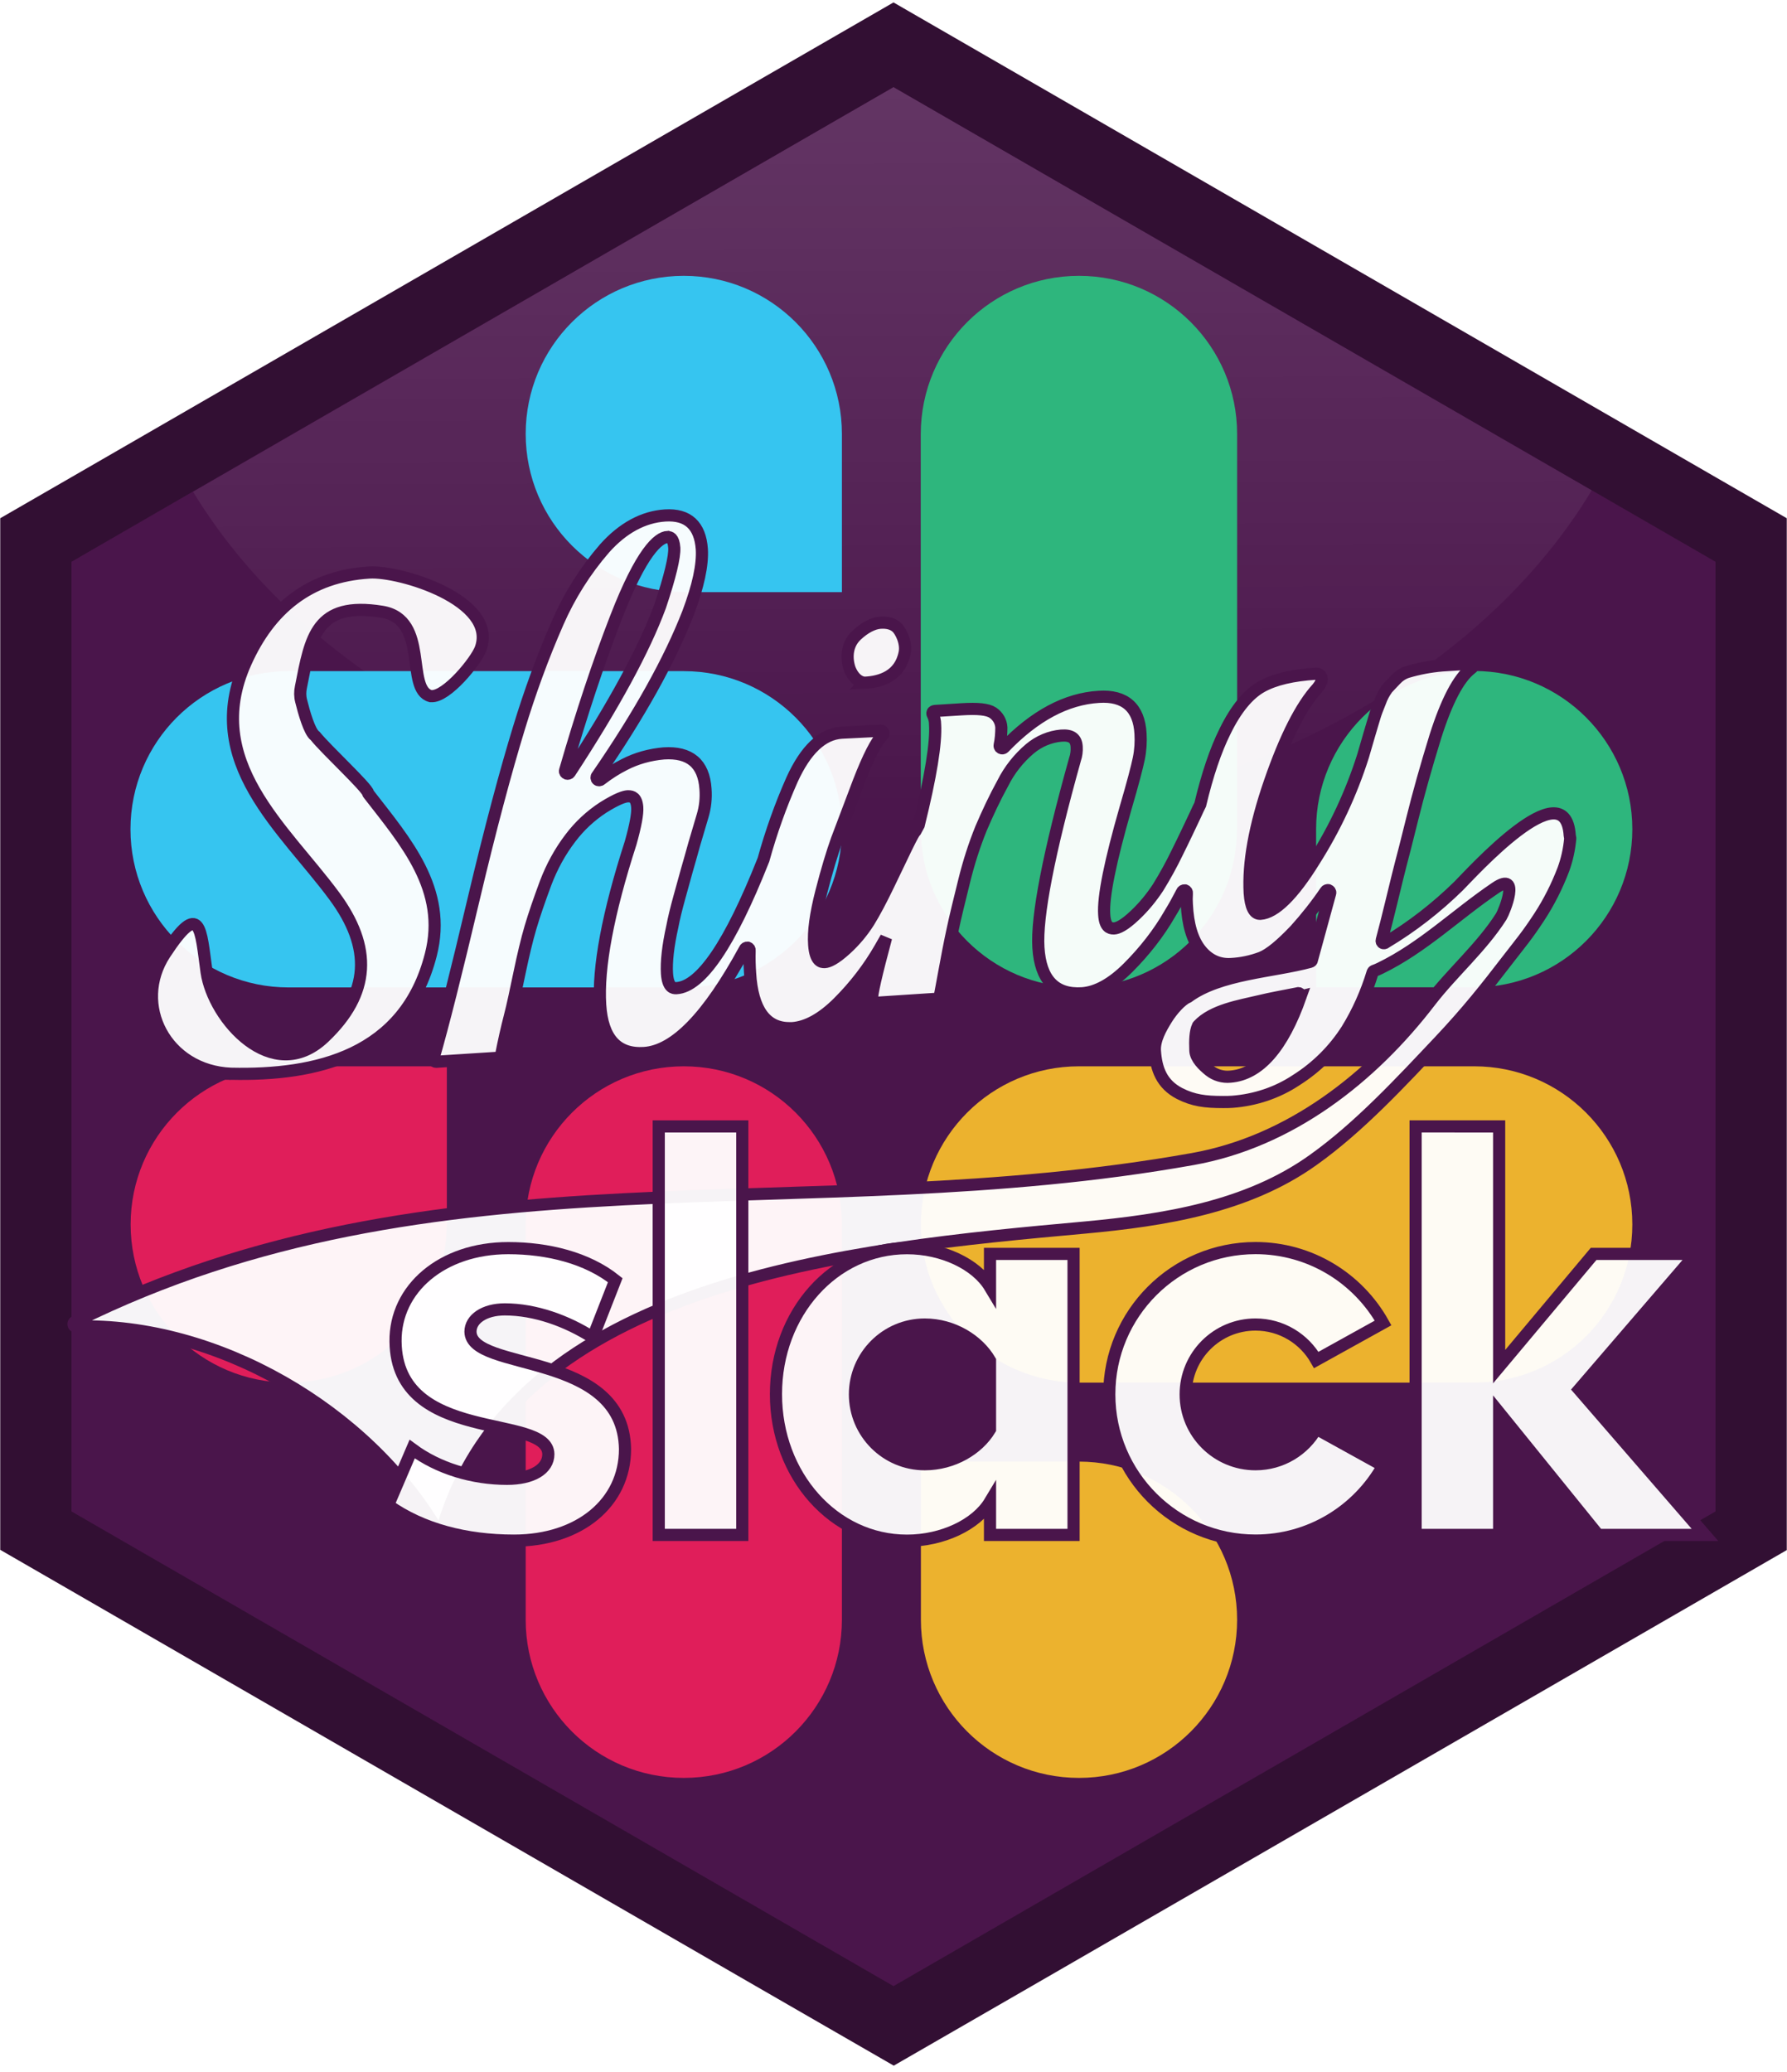 <?xml version="1.0" encoding="UTF-8" standalone="no"?>
<svg
   xmlns:dc="http://purl.org/dc/elements/1.1/"
   xmlns:cc="http://creativecommons.org/ns#"
   xmlns:rdf="http://www.w3.org/1999/02/22-rdf-syntax-ns#"
   xmlns:svg="http://www.w3.org/2000/svg"
   xmlns="http://www.w3.org/2000/svg"
   xmlns:sodipodi="http://sodipodi.sourceforge.net/DTD/sodipodi-0.dtd"
   xmlns:inkscape="http://www.inkscape.org/namespaces/inkscape"
   version="1.1"
   id="Layer_1"
   x="0px"
   y="0px"
   viewBox="0 0 735 852"
   style="enable-background:new 0 0 735 852;"
   xml:space="preserve"
   sodipodi:docname="shinyslack2.svg"
   inkscape:export-filename="C:\Users\jonth\Downloads\shinyslack2.png"
   inkscape:export-xdpi="96.026131"
   inkscape:export-ydpi="96.026131"
   inkscape:version="1.0 (4035a4fb49, 2020-05-01)"><defs
   id="defs56"><filter
     inkscape:label="Opaline"
     inkscape:menu-tooltip="Contouring version of smooth shader"
     inkscape:menu="Non-Realistic 3D Shaders"
     height="1.5"
     y="-0.25"
     width="1.5"
     x="-0.25"
     style="color-interpolation-filters:sRGB"
     id="filter4794"><feGaussianBlur
       stdDeviation="5"
       result="result8"
       in="SourceGraphic"
       id="feGaussianBlur4774" /><feComposite
       in2="result8"
       operator="xor"
       id="feComposite4776" /><feComposite
       k4="0"
       k3="0"
       k1="0"
       k2="1"
       operator="arithmetic"
       result="result16"
       in2="result8"
       id="feComposite4778" /><feComposite
       in2="result16"
       result="result6"
       operator="xor"
       in="result16"
       id="feComposite4780" /><feOffset
       result="result17"
       in="result16"
       id="feOffset4782" /><feDisplacementMap
       in2="result16"
       xChannelSelector="A"
       yChannelSelector="A"
       scale="100"
       result="result4"
       in="result17"
       id="feDisplacementMap4784" /><feComposite
       k4="0"
       k2="0"
       in2="result4"
       result="result2"
       operator="arithmetic"
       in="SourceGraphic"
       k1="1"
       k3="1"
       id="feComposite4786" /><feComposite
       in2="result2"
       result="fbSourceGraphic"
       in="result6"
       operator="in"
       id="feComposite4788" /><feComposite
       in2="SourceGraphic"
       operator="in"
       result="result14"
       id="feComposite4790" /><feComposite
       result="result15"
       in2="SourceGraphic"
       operator="in"
       in="result14"
       id="feComposite4792" /></filter><filter
     inkscape:label="Opaline"
     inkscape:menu-tooltip="Contouring version of smooth shader"
     inkscape:menu="Non-Realistic 3D Shaders"
     height="1.5"
     y="-0.25"
     width="1.5"
     x="-0.25"
     style="color-interpolation-filters:sRGB"
     id="filter4816"><feGaussianBlur
       stdDeviation="5"
       result="result8"
       in="SourceGraphic"
       id="feGaussianBlur4796" /><feComposite
       in2="result8"
       operator="xor"
       id="feComposite4798" /><feComposite
       k4="0"
       k3="0"
       k1="0"
       k2="1"
       operator="arithmetic"
       result="result16"
       in2="result8"
       id="feComposite4800" /><feComposite
       in2="result16"
       result="result6"
       operator="xor"
       in="result16"
       id="feComposite4802" /><feOffset
       result="result17"
       in="result16"
       id="feOffset4804" /><feDisplacementMap
       in2="result16"
       xChannelSelector="A"
       yChannelSelector="A"
       scale="100"
       result="result4"
       in="result17"
       id="feDisplacementMap4806" /><feComposite
       k4="0"
       k2="0"
       in2="result4"
       result="result2"
       operator="arithmetic"
       in="SourceGraphic"
       k1="1"
       k3="1"
       id="feComposite4808" /><feComposite
       in2="result2"
       result="fbSourceGraphic"
       in="result6"
       operator="in"
       id="feComposite4810" /><feComposite
       in2="SourceGraphic"
       operator="in"
       result="result14"
       id="feComposite4812" /><feComposite
       result="result15"
       in2="SourceGraphic"
       operator="in"
       in="result14"
       id="feComposite4814" /></filter><filter
     inkscape:label="Opaline"
     inkscape:menu-tooltip="Contouring version of smooth shader"
     inkscape:menu="Non-Realistic 3D Shaders"
     height="1.5"
     y="-0.25"
     width="1.5"
     x="-0.25"
     style="color-interpolation-filters:sRGB"
     id="filter4838"><feGaussianBlur
       stdDeviation="5"
       result="result8"
       in="SourceGraphic"
       id="feGaussianBlur4818" /><feComposite
       in2="result8"
       operator="xor"
       id="feComposite4820" /><feComposite
       k4="0"
       k3="0"
       k1="0"
       k2="1"
       operator="arithmetic"
       result="result16"
       in2="result8"
       id="feComposite4822" /><feComposite
       in2="result16"
       result="result6"
       operator="xor"
       in="result16"
       id="feComposite4824" /><feOffset
       result="result17"
       in="result16"
       id="feOffset4826" /><feDisplacementMap
       in2="result16"
       xChannelSelector="A"
       yChannelSelector="A"
       scale="100"
       result="result4"
       in="result17"
       id="feDisplacementMap4828" /><feComposite
       k4="0"
       k2="0"
       in2="result4"
       result="result2"
       operator="arithmetic"
       in="SourceGraphic"
       k1="1"
       k3="1"
       id="feComposite4830" /><feComposite
       in2="result2"
       result="fbSourceGraphic"
       in="result6"
       operator="in"
       id="feComposite4832" /><feComposite
       in2="SourceGraphic"
       operator="in"
       result="result14"
       id="feComposite4834" /><feComposite
       result="result15"
       in2="SourceGraphic"
       operator="in"
       in="result14"
       id="feComposite4836" /></filter><filter
     inkscape:label="Opaline"
     inkscape:menu-tooltip="Contouring version of smooth shader"
     inkscape:menu="Non-Realistic 3D Shaders"
     height="1.5"
     y="-0.25"
     width="1.5"
     x="-0.25"
     style="color-interpolation-filters:sRGB"
     id="filter4860"><feGaussianBlur
       stdDeviation="5"
       result="result8"
       in="SourceGraphic"
       id="feGaussianBlur4840" /><feComposite
       in2="result8"
       operator="xor"
       id="feComposite4842" /><feComposite
       k4="0"
       k3="0"
       k1="0"
       k2="1"
       operator="arithmetic"
       result="result16"
       in2="result8"
       id="feComposite4844" /><feComposite
       in2="result16"
       result="result6"
       operator="xor"
       in="result16"
       id="feComposite4846" /><feOffset
       result="result17"
       in="result16"
       id="feOffset4848" /><feDisplacementMap
       in2="result16"
       xChannelSelector="A"
       yChannelSelector="A"
       scale="100"
       result="result4"
       in="result17"
       id="feDisplacementMap4850" /><feComposite
       k4="0"
       k2="0"
       in2="result4"
       result="result2"
       operator="arithmetic"
       in="SourceGraphic"
       k1="1"
       k3="1"
       id="feComposite4852" /><feComposite
       in2="result2"
       result="fbSourceGraphic"
       in="result6"
       operator="in"
       id="feComposite4854" /><feComposite
       in2="SourceGraphic"
       operator="in"
       result="result14"
       id="feComposite4856" /><feComposite
       result="result15"
       in2="SourceGraphic"
       operator="in"
       in="result14"
       id="feComposite4858" /></filter><filter
     inkscape:label="Opaline"
     inkscape:menu-tooltip="Contouring version of smooth shader"
     inkscape:menu="Non-Realistic 3D Shaders"
     height="1.5"
     y="-0.25"
     width="1.5"
     x="-0.25"
     style="color-interpolation-filters:sRGB"
     id="filter4882"><feGaussianBlur
       stdDeviation="5"
       result="result8"
       in="SourceGraphic"
       id="feGaussianBlur4862" /><feComposite
       in2="result8"
       operator="xor"
       id="feComposite4864" /><feComposite
       k4="0"
       k3="0"
       k1="0"
       k2="1"
       operator="arithmetic"
       result="result16"
       in2="result8"
       id="feComposite4866" /><feComposite
       in2="result16"
       result="result6"
       operator="xor"
       in="result16"
       id="feComposite4868" /><feOffset
       result="result17"
       in="result16"
       id="feOffset4870" /><feDisplacementMap
       in2="result16"
       xChannelSelector="A"
       yChannelSelector="A"
       scale="100"
       result="result4"
       in="result17"
       id="feDisplacementMap4872" /><feComposite
       k4="0"
       k2="0"
       in2="result4"
       result="result2"
       operator="arithmetic"
       in="SourceGraphic"
       k1="1"
       k3="1"
       id="feComposite4874" /><feComposite
       in2="result2"
       result="fbSourceGraphic"
       in="result6"
       operator="in"
       id="feComposite4876" /><feComposite
       in2="SourceGraphic"
       operator="in"
       result="result14"
       id="feComposite4878" /><feComposite
       result="result15"
       in2="SourceGraphic"
       operator="in"
       in="result14"
       id="feComposite4880" /></filter><filter
     inkscape:label="Opaline"
     inkscape:menu-tooltip="Contouring version of smooth shader"
     inkscape:menu="Non-Realistic 3D Shaders"
     height="1.5"
     y="-0.25"
     width="1.5"
     x="-0.25"
     style="color-interpolation-filters:sRGB"
     id="filter4904"><feGaussianBlur
       stdDeviation="5"
       result="result8"
       in="SourceGraphic"
       id="feGaussianBlur4884" /><feComposite
       in2="result8"
       operator="xor"
       id="feComposite4886" /><feComposite
       k4="0"
       k3="0"
       k1="0"
       k2="1"
       operator="arithmetic"
       result="result16"
       in2="result8"
       id="feComposite4888" /><feComposite
       in2="result16"
       result="result6"
       operator="xor"
       in="result16"
       id="feComposite4890" /><feOffset
       result="result17"
       in="result16"
       id="feOffset4892" /><feDisplacementMap
       in2="result16"
       xChannelSelector="A"
       yChannelSelector="A"
       scale="100"
       result="result4"
       in="result17"
       id="feDisplacementMap4894" /><feComposite
       k4="0"
       k2="0"
       in2="result4"
       result="result2"
       operator="arithmetic"
       in="SourceGraphic"
       k1="1"
       k3="1"
       id="feComposite4896" /><feComposite
       in2="result2"
       result="fbSourceGraphic"
       in="result6"
       operator="in"
       id="feComposite4898" /><feComposite
       in2="SourceGraphic"
       operator="in"
       result="result14"
       id="feComposite4900" /><feComposite
       result="result15"
       in2="SourceGraphic"
       operator="in"
       in="result14"
       id="feComposite4902" /></filter><filter
     inkscape:label="Opaline"
     inkscape:menu-tooltip="Contouring version of smooth shader"
     inkscape:menu="Non-Realistic 3D Shaders"
     height="1.5"
     y="-0.25"
     width="1.5"
     x="-0.25"
     style="color-interpolation-filters:sRGB"
     id="filter4926"><feGaussianBlur
       stdDeviation="5"
       result="result8"
       in="SourceGraphic"
       id="feGaussianBlur4906" /><feComposite
       in2="result8"
       operator="xor"
       id="feComposite4908" /><feComposite
       k4="0"
       k3="0"
       k1="0"
       k2="1"
       operator="arithmetic"
       result="result16"
       in2="result8"
       id="feComposite4910" /><feComposite
       in2="result16"
       result="result6"
       operator="xor"
       in="result16"
       id="feComposite4912" /><feOffset
       result="result17"
       in="result16"
       id="feOffset4914" /><feDisplacementMap
       in2="result16"
       xChannelSelector="A"
       yChannelSelector="A"
       scale="100"
       result="result4"
       in="result17"
       id="feDisplacementMap4916" /><feComposite
       k4="0"
       k2="0"
       in2="result4"
       result="result2"
       operator="arithmetic"
       in="SourceGraphic"
       k1="1"
       k3="1"
       id="feComposite4918" /><feComposite
       in2="result2"
       result="fbSourceGraphic"
       in="result6"
       operator="in"
       id="feComposite4920" /><feComposite
       in2="SourceGraphic"
       operator="in"
       result="result14"
       id="feComposite4922" /><feComposite
       result="result15"
       in2="SourceGraphic"
       operator="in"
       in="result14"
       id="feComposite4924" /></filter><filter
     inkscape:label="Opaline"
     inkscape:menu-tooltip="Contouring version of smooth shader"
     inkscape:menu="Non-Realistic 3D Shaders"
     height="1.5"
     y="-0.25"
     width="1.5"
     x="-0.25"
     style="color-interpolation-filters:sRGB"
     id="filter4948"><feGaussianBlur
       stdDeviation="5"
       result="result8"
       in="SourceGraphic"
       id="feGaussianBlur4928" /><feComposite
       in2="result8"
       operator="xor"
       id="feComposite4930" /><feComposite
       k4="0"
       k3="0"
       k1="0"
       k2="1"
       operator="arithmetic"
       result="result16"
       in2="result8"
       id="feComposite4932" /><feComposite
       in2="result16"
       result="result6"
       operator="xor"
       in="result16"
       id="feComposite4934" /><feOffset
       result="result17"
       in="result16"
       id="feOffset4936" /><feDisplacementMap
       in2="result16"
       xChannelSelector="A"
       yChannelSelector="A"
       scale="100"
       result="result4"
       in="result17"
       id="feDisplacementMap4938" /><feComposite
       k4="0"
       k2="0"
       in2="result4"
       result="result2"
       operator="arithmetic"
       in="SourceGraphic"
       k1="1"
       k3="1"
       id="feComposite4940" /><feComposite
       in2="result2"
       result="fbSourceGraphic"
       in="result6"
       operator="in"
       id="feComposite4942" /><feComposite
       in2="SourceGraphic"
       operator="in"
       result="result14"
       id="feComposite4944" /><feComposite
       result="result15"
       in2="SourceGraphic"
       operator="in"
       in="result14"
       id="feComposite4946" /></filter><filter
     inkscape:label="Glowing Bubble"
     inkscape:menu="Ridges"
     inkscape:menu-tooltip="Bubble effect with refraction and glow"
     x="-0.25"
     y="-0.25"
     width="1.5"
     height="1.5"
     style="color-interpolation-filters:sRGB"
     id="filter6086"><feGaussianBlur
       stdDeviation="1"
       result="result1"
       id="feGaussianBlur6062" /><feGaussianBlur
       stdDeviation="10"
       result="result6"
       in="result1"
       id="feGaussianBlur6064" /><feComposite
       operator="atop"
       in="result6"
       in2="result1"
       result="result8"
       id="feComposite6066" /><feComposite
       operator="xor"
       result="fbSourceGraphic"
       in="result6"
       in2="result8"
       id="feComposite6068" /><feColorMatrix
       result="fbSourceGraphicAlpha"
       in="fbSourceGraphic"
       values="0 0 0 -1 0 0 0 0 -1 0 0 0 0 -1 0 0 0 0 2 0 "
       id="feColorMatrix6070" /><feGaussianBlur
       result="result0"
       in="fbSourceGraphicAlpha"
       stdDeviation="1"
       id="feGaussianBlur6072" /><feSpecularLighting
       specularExponent="35"
       specularConstant="1.5"
       surfaceScale="-2"
       lighting-color="#ffffff"
       result="result1"
       in="result0"
       id="feSpecularLighting6076"><feDistantLight
         azimuth="230"
         elevation="60"
         id="feDistantLight6074" /></feSpecularLighting><feComposite
       operator="in"
       result="result2"
       in="result1"
       in2="fbSourceGraphicAlpha"
       id="feComposite6078" /><feComposite
       k4="0"
       k1="0"
       k3="1"
       k2="1"
       operator="arithmetic"
       result="result4"
       in="fbSourceGraphic"
       in2="result2"
       id="feComposite6080" /><feComposite
       operator="atop"
       in2="result4"
       result="result91"
       id="feComposite6082" /><feBlend
       mode="multiply"
       in2="result91"
       id="feBlend6084" /></filter><filter
     inkscape:label="Glowing Bubble"
     inkscape:menu="Ridges"
     inkscape:menu-tooltip="Bubble effect with refraction and glow"
     x="-0.25"
     y="-0.25"
     width="1.5"
     height="1.5"
     style="color-interpolation-filters:sRGB"
     id="filter6112"><feGaussianBlur
       stdDeviation="1"
       result="result1"
       id="feGaussianBlur6088" /><feGaussianBlur
       stdDeviation="10"
       result="result6"
       in="result1"
       id="feGaussianBlur6090" /><feComposite
       operator="atop"
       in="result6"
       in2="result1"
       result="result8"
       id="feComposite6092" /><feComposite
       operator="xor"
       result="fbSourceGraphic"
       in="result6"
       in2="result8"
       id="feComposite6094" /><feColorMatrix
       result="fbSourceGraphicAlpha"
       in="fbSourceGraphic"
       values="0 0 0 -1 0 0 0 0 -1 0 0 0 0 -1 0 0 0 0 2 0 "
       id="feColorMatrix6096" /><feGaussianBlur
       result="result0"
       in="fbSourceGraphicAlpha"
       stdDeviation="1"
       id="feGaussianBlur6098" /><feSpecularLighting
       specularExponent="35"
       specularConstant="1.5"
       surfaceScale="-2"
       lighting-color="#ffffff"
       result="result1"
       in="result0"
       id="feSpecularLighting6102"><feDistantLight
         azimuth="230"
         elevation="60"
         id="feDistantLight6100" /></feSpecularLighting><feComposite
       operator="in"
       result="result2"
       in="result1"
       in2="fbSourceGraphicAlpha"
       id="feComposite6104" /><feComposite
       k4="0"
       k1="0"
       k3="1"
       k2="1"
       operator="arithmetic"
       result="result4"
       in="fbSourceGraphic"
       in2="result2"
       id="feComposite6106" /><feComposite
       operator="atop"
       in2="result4"
       result="result91"
       id="feComposite6108" /><feBlend
       mode="multiply"
       in2="result91"
       id="feBlend6110" /></filter><filter
     inkscape:label="Glowing Bubble"
     inkscape:menu="Ridges"
     inkscape:menu-tooltip="Bubble effect with refraction and glow"
     x="-0.25"
     y="-0.25"
     width="1.5"
     height="1.5"
     style="color-interpolation-filters:sRGB"
     id="filter6138"><feGaussianBlur
       stdDeviation="1"
       result="result1"
       id="feGaussianBlur6114" /><feGaussianBlur
       stdDeviation="10"
       result="result6"
       in="result1"
       id="feGaussianBlur6116" /><feComposite
       operator="atop"
       in="result6"
       in2="result1"
       result="result8"
       id="feComposite6118" /><feComposite
       operator="xor"
       result="fbSourceGraphic"
       in="result6"
       in2="result8"
       id="feComposite6120" /><feColorMatrix
       result="fbSourceGraphicAlpha"
       in="fbSourceGraphic"
       values="0 0 0 -1 0 0 0 0 -1 0 0 0 0 -1 0 0 0 0 2 0 "
       id="feColorMatrix6122" /><feGaussianBlur
       result="result0"
       in="fbSourceGraphicAlpha"
       stdDeviation="1"
       id="feGaussianBlur6124" /><feSpecularLighting
       specularExponent="35"
       specularConstant="1.5"
       surfaceScale="-2"
       lighting-color="#ffffff"
       result="result1"
       in="result0"
       id="feSpecularLighting6128"><feDistantLight
         azimuth="230"
         elevation="60"
         id="feDistantLight6126" /></feSpecularLighting><feComposite
       operator="in"
       result="result2"
       in="result1"
       in2="fbSourceGraphicAlpha"
       id="feComposite6130" /><feComposite
       k4="0"
       k1="0"
       k3="1"
       k2="1"
       operator="arithmetic"
       result="result4"
       in="fbSourceGraphic"
       in2="result2"
       id="feComposite6132" /><feComposite
       operator="atop"
       in2="result4"
       result="result91"
       id="feComposite6134" /><feBlend
       mode="multiply"
       in2="result91"
       id="feBlend6136" /></filter><filter
     inkscape:label="Glowing Bubble"
     inkscape:menu="Ridges"
     inkscape:menu-tooltip="Bubble effect with refraction and glow"
     x="-0.25"
     y="-0.25"
     width="1.5"
     height="1.5"
     style="color-interpolation-filters:sRGB"
     id="filter6164"><feGaussianBlur
       stdDeviation="1"
       result="result1"
       id="feGaussianBlur6140" /><feGaussianBlur
       stdDeviation="10"
       result="result6"
       in="result1"
       id="feGaussianBlur6142" /><feComposite
       operator="atop"
       in="result6"
       in2="result1"
       result="result8"
       id="feComposite6144" /><feComposite
       operator="xor"
       result="fbSourceGraphic"
       in="result6"
       in2="result8"
       id="feComposite6146" /><feColorMatrix
       result="fbSourceGraphicAlpha"
       in="fbSourceGraphic"
       values="0 0 0 -1 0 0 0 0 -1 0 0 0 0 -1 0 0 0 0 2 0 "
       id="feColorMatrix6148" /><feGaussianBlur
       result="result0"
       in="fbSourceGraphicAlpha"
       stdDeviation="1"
       id="feGaussianBlur6150" /><feSpecularLighting
       specularExponent="35"
       specularConstant="1.5"
       surfaceScale="-2"
       lighting-color="#ffffff"
       result="result1"
       in="result0"
       id="feSpecularLighting6154"><feDistantLight
         azimuth="230"
         elevation="60"
         id="feDistantLight6152" /></feSpecularLighting><feComposite
       operator="in"
       result="result2"
       in="result1"
       in2="fbSourceGraphicAlpha"
       id="feComposite6156" /><feComposite
       k4="0"
       k1="0"
       k3="1"
       k2="1"
       operator="arithmetic"
       result="result4"
       in="fbSourceGraphic"
       in2="result2"
       id="feComposite6158" /><feComposite
       operator="atop"
       in2="result4"
       result="result91"
       id="feComposite6160" /><feBlend
       mode="multiply"
       in2="result91"
       id="feBlend6162" /></filter><filter
     inkscape:label="Glowing Bubble"
     inkscape:menu="Ridges"
     inkscape:menu-tooltip="Bubble effect with refraction and glow"
     x="-0.25"
     y="-0.25"
     width="1.5"
     height="1.5"
     style="color-interpolation-filters:sRGB"
     id="filter6190"><feGaussianBlur
       stdDeviation="1"
       result="result1"
       id="feGaussianBlur6166" /><feGaussianBlur
       stdDeviation="10"
       result="result6"
       in="result1"
       id="feGaussianBlur6168" /><feComposite
       operator="atop"
       in="result6"
       in2="result1"
       result="result8"
       id="feComposite6170" /><feComposite
       operator="xor"
       result="fbSourceGraphic"
       in="result6"
       in2="result8"
       id="feComposite6172" /><feColorMatrix
       result="fbSourceGraphicAlpha"
       in="fbSourceGraphic"
       values="0 0 0 -1 0 0 0 0 -1 0 0 0 0 -1 0 0 0 0 2 0 "
       id="feColorMatrix6174" /><feGaussianBlur
       result="result0"
       in="fbSourceGraphicAlpha"
       stdDeviation="1"
       id="feGaussianBlur6176" /><feSpecularLighting
       specularExponent="35"
       specularConstant="1.5"
       surfaceScale="-2"
       lighting-color="#ffffff"
       result="result1"
       in="result0"
       id="feSpecularLighting6180"><feDistantLight
         azimuth="230"
         elevation="60"
         id="feDistantLight6178" /></feSpecularLighting><feComposite
       operator="in"
       result="result2"
       in="result1"
       in2="fbSourceGraphicAlpha"
       id="feComposite6182" /><feComposite
       k4="0"
       k1="0"
       k3="1"
       k2="1"
       operator="arithmetic"
       result="result4"
       in="fbSourceGraphic"
       in2="result2"
       id="feComposite6184" /><feComposite
       operator="atop"
       in2="result4"
       result="result91"
       id="feComposite6186" /><feBlend
       mode="multiply"
       in2="result91"
       id="feBlend6188" /></filter><filter
     inkscape:label="Glowing Bubble"
     inkscape:menu="Ridges"
     inkscape:menu-tooltip="Bubble effect with refraction and glow"
     x="-0.25"
     y="-0.25"
     width="1.5"
     height="1.5"
     style="color-interpolation-filters:sRGB"
     id="filter6216"><feGaussianBlur
       stdDeviation="1"
       result="result1"
       id="feGaussianBlur6192" /><feGaussianBlur
       stdDeviation="10"
       result="result6"
       in="result1"
       id="feGaussianBlur6194" /><feComposite
       operator="atop"
       in="result6"
       in2="result1"
       result="result8"
       id="feComposite6196" /><feComposite
       operator="xor"
       result="fbSourceGraphic"
       in="result6"
       in2="result8"
       id="feComposite6198" /><feColorMatrix
       result="fbSourceGraphicAlpha"
       in="fbSourceGraphic"
       values="0 0 0 -1 0 0 0 0 -1 0 0 0 0 -1 0 0 0 0 2 0 "
       id="feColorMatrix6200" /><feGaussianBlur
       result="result0"
       in="fbSourceGraphicAlpha"
       stdDeviation="1"
       id="feGaussianBlur6202" /><feSpecularLighting
       specularExponent="35"
       specularConstant="1.5"
       surfaceScale="-2"
       lighting-color="#ffffff"
       result="result1"
       in="result0"
       id="feSpecularLighting6206"><feDistantLight
         azimuth="230"
         elevation="60"
         id="feDistantLight6204" /></feSpecularLighting><feComposite
       operator="in"
       result="result2"
       in="result1"
       in2="fbSourceGraphicAlpha"
       id="feComposite6208" /><feComposite
       k4="0"
       k1="0"
       k3="1"
       k2="1"
       operator="arithmetic"
       result="result4"
       in="fbSourceGraphic"
       in2="result2"
       id="feComposite6210" /><feComposite
       operator="atop"
       in2="result4"
       result="result91"
       id="feComposite6212" /><feBlend
       mode="multiply"
       in2="result91"
       id="feBlend6214" /></filter><filter
     inkscape:label="Glowing Bubble"
     inkscape:menu="Ridges"
     inkscape:menu-tooltip="Bubble effect with refraction and glow"
     x="-0.25"
     y="-0.25"
     width="1.5"
     height="1.5"
     style="color-interpolation-filters:sRGB"
     id="filter6242"><feGaussianBlur
       stdDeviation="1"
       result="result1"
       id="feGaussianBlur6218" /><feGaussianBlur
       stdDeviation="10"
       result="result6"
       in="result1"
       id="feGaussianBlur6220" /><feComposite
       operator="atop"
       in="result6"
       in2="result1"
       result="result8"
       id="feComposite6222" /><feComposite
       operator="xor"
       result="fbSourceGraphic"
       in="result6"
       in2="result8"
       id="feComposite6224" /><feColorMatrix
       result="fbSourceGraphicAlpha"
       in="fbSourceGraphic"
       values="0 0 0 -1 0 0 0 0 -1 0 0 0 0 -1 0 0 0 0 2 0 "
       id="feColorMatrix6226" /><feGaussianBlur
       result="result0"
       in="fbSourceGraphicAlpha"
       stdDeviation="1"
       id="feGaussianBlur6228" /><feSpecularLighting
       specularExponent="35"
       specularConstant="1.5"
       surfaceScale="-2"
       lighting-color="#ffffff"
       result="result1"
       in="result0"
       id="feSpecularLighting6232"><feDistantLight
         azimuth="230"
         elevation="60"
         id="feDistantLight6230" /></feSpecularLighting><feComposite
       operator="in"
       result="result2"
       in="result1"
       in2="fbSourceGraphicAlpha"
       id="feComposite6234" /><feComposite
       k4="0"
       k1="0"
       k3="1"
       k2="1"
       operator="arithmetic"
       result="result4"
       in="fbSourceGraphic"
       in2="result2"
       id="feComposite6236" /><feComposite
       operator="atop"
       in2="result4"
       result="result91"
       id="feComposite6238" /><feBlend
       mode="multiply"
       in2="result91"
       id="feBlend6240" /></filter><filter
     inkscape:label="Glowing Bubble"
     inkscape:menu="Ridges"
     inkscape:menu-tooltip="Bubble effect with refraction and glow"
     x="-0.25"
     y="-0.25"
     width="1.5"
     height="1.5"
     style="color-interpolation-filters:sRGB"
     id="filter6268"><feGaussianBlur
       stdDeviation="1"
       result="result1"
       id="feGaussianBlur6244" /><feGaussianBlur
       stdDeviation="10"
       result="result6"
       in="result1"
       id="feGaussianBlur6246" /><feComposite
       operator="atop"
       in="result6"
       in2="result1"
       result="result8"
       id="feComposite6248" /><feComposite
       operator="xor"
       result="fbSourceGraphic"
       in="result6"
       in2="result8"
       id="feComposite6250" /><feColorMatrix
       result="fbSourceGraphicAlpha"
       in="fbSourceGraphic"
       values="0 0 0 -1 0 0 0 0 -1 0 0 0 0 -1 0 0 0 0 2 0 "
       id="feColorMatrix6252" /><feGaussianBlur
       result="result0"
       in="fbSourceGraphicAlpha"
       stdDeviation="1"
       id="feGaussianBlur6254" /><feSpecularLighting
       specularExponent="35"
       specularConstant="1.5"
       surfaceScale="-2"
       lighting-color="#ffffff"
       result="result1"
       in="result0"
       id="feSpecularLighting6258"><feDistantLight
         azimuth="230"
         elevation="60"
         id="feDistantLight6256" /></feSpecularLighting><feComposite
       operator="in"
       result="result2"
       in="result1"
       in2="fbSourceGraphicAlpha"
       id="feComposite6260" /><feComposite
       k4="0"
       k1="0"
       k3="1"
       k2="1"
       operator="arithmetic"
       result="result4"
       in="fbSourceGraphic"
       in2="result2"
       id="feComposite6262" /><feComposite
       operator="atop"
       in2="result4"
       result="result91"
       id="feComposite6264" /><feBlend
       mode="multiply"
       in2="result91"
       id="feBlend6266" /></filter><filter
     id="filter3486"
     inkscape:label="Brilliance"
     style="color-interpolation-filters:sRGB;"><feColorMatrix
       id="feColorMatrix3484"
       values="2 -0.5 -0.5 0 0 -0.5 2 -0.5 0 0 -0.5 -0.5 2 0 0 0 0 0 1 0 " /></filter></defs><sodipodi:namedview
   inkscape:document-rotation="0"
   pagecolor="#ffffff"
   bordercolor="#666666"
   borderopacity="1"
   objecttolerance="10"
   gridtolerance="10"
   guidetolerance="10"
   inkscape:pageopacity="0"
   inkscape:pageshadow="2"
   inkscape:window-width="1920"
   inkscape:window-height="1009"
   id="namedview54"
   showgrid="false"
   inkscape:zoom="0.98826291"
   inkscape:cx="314.49652"
   inkscape:cy="433.86521"
   inkscape:window-x="-8"
   inkscape:window-y="-8"
   inkscape:window-maximized="1"
   inkscape:current-layer="Layer_1" />
<style
   type="text/css"
   id="style2">
	.st0{fill:#428BCA;}
	.st1{opacity:0.25;fill:url(#SVGID_1_);enable-background:new    ;}
	.st2{fill:#3674A8;}
	.st3{fill:#E6B35A;}
	.st4{fill:#FFFFFF;}
	.st5{opacity:0.9;fill:#FFFFFF;enable-background:new    ;}
</style>
<title
   id="title4">shiny</title>
<path
   style="fill:#4a154b;fill-opacity:1"
   id="path1738"
   d="M715.1,226.8L366.9,16l-347,210.8v401.5L367.5,829l347.6-200.7V226.8z"
   class="st0" />
<linearGradient
   id="SVGID_1_"
   gradientUnits="userSpaceOnUse"
   x1="366.14"
   y1="-182.39"
   x2="367.44"
   y2="281.13"
   gradientTransform="matrix(1 0 0 1 0 60)">
	<stop
   offset="0"
   style="stop-color:#FFFFFF;stop-opacity:0.83"
   id="stop8" />
	<stop
   offset="0.56"
   style="stop-color:#FFFFFF;stop-opacity:0.37"
   id="stop10" />
	<stop
   offset="1"
   style="stop-color:#FFFFFF;stop-opacity:0"
   id="stop12" />
</linearGradient>
<path
   class="st1"
   d="M366.9,340.4c128.2,0,238.6-57,287.8-138.8L367.5,35.8l0,0L79.4,202.2C128.8,283.7,238.9,340.4,366.9,340.4z"
   id="path15" />
<g
   style="filter:url(#filter3486)"
   id="g3465"
   transform="matrix(2.152,0,0,2.152,-164.167,845.345)"><path
     transform="matrix(0.68,0,0,0.68,67.231,-374.098)"
     id="path2046"
     fill="#e01e5a"
     d="m 138.87,316.54 c 0,24.52 -19.88,44.44 -44.44,44.44 -24.56,0 -44.4,-19.92 -44.4,-44.44 0,-24.52 19.88,-44.44 44.44,-44.44 h 44.44 v 44.44 z"
     style="stroke-width:4;filter:url(#filter6268)" /><path
     transform="matrix(0.68,0,0,0.68,67.231,-374.098)"
     id="path2048"
     fill="#e01e5a"
     d="m 161.07,316.54 c 0,-24.52 19.88,-44.44 44.44,-44.44 24.56,0 44.44,19.88 44.44,44.44 v 111.08 c 0,24.52 -19.88,44.44 -44.44,44.44 -24.56,0 -44.44,-19.88 -44.44,-44.44 z"
     style="stroke-width:4;filter:url(#filter6242)" /><path
     transform="matrix(0.68,0,0,0.68,67.231,-374.098)"
     id="path2050"
     fill="#36c5f0"
     d="m 205.51,138.82 c -24.52,0 -44.44,-19.88 -44.44,-44.44 0,-24.56 19.92,-44.4 44.44,-44.4 24.52,0 44.44,19.88 44.44,44.44 v 44.44 h -44.44 z"
     style="stroke-width:4;filter:url(#filter6216)" /><path
     transform="matrix(0.68,0,0,0.68,67.231,-374.098)"
     id="path2052"
     fill="#36c5f0"
     d="m 205.51,161.06 c 24.52,0 44.44,19.88 44.44,44.44 0,24.56 -19.88,44.44 -44.44,44.44 H 94.43 c -24.52,0 -44.44,-19.88 -44.44,-44.44 0,-24.56 19.88,-44.44 44.44,-44.44 z"
     style="stroke-width:4;filter:url(#filter6190)" /><path
     transform="matrix(0.68,0,0,0.68,67.231,-374.098)"
     id="path2054"
     fill="#2eb67d"
     d="m 383.23,205.46 c 0,-24.52 19.88,-44.44 44.44,-44.44 24.52,0 44.44,19.88 44.44,44.44 0,24.56 -19.88,44.44 -44.44,44.44 h -44.44 z"
     style="stroke-width:4;filter:url(#filter6164)" /><path
     transform="matrix(0.68,0,0,0.68,67.231,-374.098)"
     id="path2056"
     fill="#2eb67d"
     d="m 360.99,205.46 c 0,24.52 -19.88,44.44 -44.44,44.44 -24.52,0 -44.44,-19.88 -44.44,-44.44 V 94.42 c 0.04,-24.56 19.92,-44.44 44.48,-44.44 24.52,0 44.44,19.88 44.44,44.44 v 111.04 z"
     style="stroke-width:4;filter:url(#filter6138)" /><path
     transform="matrix(0.68,0,0,0.68,67.231,-374.098)"
     style="fill:#ecb22e;stroke-width:4;filter:url(#filter6112)"
     d="m 316.59,383.18 c 24.52,0 44.44,19.88 44.44,44.44 0,24.52 -19.88,44.44 -44.44,44.44 -24.52,0 -44.44,-19.88 -44.44,-44.44 v -44.44 z"
     id="path2058" /><path
     transform="matrix(0.68,0,0,0.68,67.231,-374.098)"
     style="fill:#ecb22e;stroke-width:4;filter:url(#filter6086)"
     d="m 316.59,360.98 c -24.52,0 -44.44,-19.88 -44.44,-44.44 0,-24.56 19.88,-44.44 44.44,-44.44 h 111.08 c 24.52,0 44.44,19.88 44.44,44.44 0,24.56 -19.88,44.44 -44.44,44.44 z"
     id="path2060" /></g><path
   class="st2"
   d="M734.9,637.4V213.1l-29.3-16.9L427.8,35.8L367.5,1l-60.3,34.8L29.4,196.2L0.1,213.1v424.2l29.3,16.9  l281.3,162.4l56.9,32.8l56.9-32.8l281.3-162.4L734.9,637.4z M29.4,621.5V231l50-28.9L367.5,35.8l0,0l287.2,165.8l50.9,29.4v390.5  L367.5,816.7L29.4,621.5z"
   id="path17"
   style="fill:#320f33;fill-opacity:1" />
<path
   class="st3"
   d="M367,633.9c0.3-0.3,0.6-0.6,0.9-0.9h-0.3C367.5,633.3,367.3,633.6,367,633.9z"
   id="path19" />
















<g
   inkscape:groupmode="layer"
   id="layer1"
   inkscape:label="shinytext" /><path
   class="st5"
   d="m 94.192,441.525 v 0 c -3.308,-0.101 -1.103,0 0,0 z m -0.1,0 c -3.208,-0.101 -1.804,0 -0.702,0 H 95.095 94.994 94.092 c 0.702,0 1.002,0.101 0,0 z m 0.902,0 c 34.985,0.802 71.574,-7.318 82.2,-48.919 6.917,-26.865 -10.325,-46.413 -25.562,-66.06 -0.101,-0.101 -0.2,-0.2 -0.2,-0.401 -0.601,-2.506 -17.142,-17.743 -21.753,-23.457 0,-0.101 -0.101,-0.101 -0.2,-0.2 -2.205,-1.604 -4.511,-9.724 -5.614,-14.235 -0.501,-1.905 -0.501,-3.809 -0.1,-5.714 4.01,-20.45 6.215,-35.386 33.381,-30.975 19.548,3.208 9.423,31.877 19.948,34.684 h 0.2 c 6.315,0.601 18.645,-14.535 20.45,-19.648 7.017,-19.848 -33.481,-31.978 -45.811,-31.176 -24.76,1.504 -41,14.936 -50.924,37.09 -18.244,40.799 15.838,67.965 36.489,95.933 15.638,21.151 14.936,39.997 -4.21,58.141 -21.051,19.948 -45.51,-7.518 -48.317,-26.865 -2.506,-17.743 -2.306,-30.073 -17.142,-7.518 -13.733,20.951 0.401,48.217 27.166,49.32 z M 645.832,344.69 v 0.2 c -0.401,4.31 -1.303,8.521 -2.807,12.631 -2.606,6.817 -5.914,13.433 -9.924,19.548 -4.912,7.518 -7.518,10.526 -12.631,17.142 -9.623,12.53 -17.041,21.853 -28.269,33.782 -15.638,16.54 -33.08,35.486 -52.127,49.019 -27.166,19.447 -61.449,24.76 -93.928,27.767 -95.031,8.621 -234.871,21.452 -264.342,124.302 -0.2,0.601 -0.702,0.902 -1.303,0.702 -0.301,-0.101 -0.501,-0.2 -0.601,-0.501 -28.87,-49.32 -90.921,-85.508 -148.461,-83.804 -0.601,0.101 -1.103,-0.2 -1.203,-0.802 -0.1,-0.601 0.2,-1.103 0.802,-1.203 148.16,-73.579 299.528,-38.293 459.516,-66.862 39.997,-7.117 73.579,-33.381 97.737,-64.958 9.222,-11.929 21.051,-22.054 29.171,-34.784 1.303,-2.105 8.019,-18.846 -2.406,-11.728 -16.139,10.927 -29.772,24.459 -47.315,32.98 -0.802,0.401 -1.704,0.802 -2.606,1.103 -0.301,0.101 -0.501,0.401 -0.601,0.702 -2.506,8.22 -6.015,16.139 -10.526,23.457 -5.313,8.32 -12.43,15.438 -20.851,20.75 -7.819,5.213 -16.941,8.22 -26.264,8.922 -1.303,0.101 -2.506,0.101 -3.809,0.101 -7.418,0 -12.23,-0.601 -17.944,-3.509 -7.318,-3.809 -9.623,-10.024 -10.125,-17.543 -0.301,-4.511 2.506,-9.423 4.812,-13.132 2.306,-3.709 6.015,-7.819 8.621,-8.922 l 0.2,-0.101 c 13.032,-9.623 35.185,-10.325 50.222,-14.435 0.401,-0.101 0.702,-0.401 0.702,-0.702 l 7.518,-27.467 c 0.2,-0.601 -0.2,-1.103 -0.702,-1.303 -0.401,-0.101 -0.902,0.101 -1.103,0.401 -3.809,5.614 -8.019,10.927 -12.53,15.939 -5.914,6.215 -10.526,10.024 -14.034,11.428 -4.01,1.504 -8.22,2.406 -12.43,2.606 -5.012,0.301 -9.323,-1.704 -12.631,-5.914 -3.308,-4.21 -5.112,-10.425 -5.513,-18.645 -0.101,-1.303 -0.101,-2.807 0,-4.411 0.101,-0.601 -0.201,-1.103 -0.702,-1.303 -0.601,-0.101 -1.103,0.2 -1.303,0.702 -1.604,3.108 -3.208,6.015 -4.812,8.621 -4.711,8.22 -10.626,15.738 -17.342,22.455 -6.616,6.616 -13.032,10.125 -18.946,10.526 -11.127,0.702 -17.142,-5.614 -17.944,-18.846 -0.802,-12.631 4.21,-38.594 15.037,-77.288 0.601,-1.704 0.802,-3.509 0.702,-5.213 -0.2,-3.509 -2.205,-4.912 -6.315,-4.611 -4.711,0.401 -9.222,2.306 -12.931,5.413 -4.611,3.909 -8.42,8.721 -11.127,14.134 -3.308,6.015 -6.215,12.23 -8.922,18.545 -2.807,6.917 -5.112,14.134 -6.917,21.452 -2.005,8.12 -3.709,14.936 -4.812,20.249 -1.203,5.513 -2.306,11.328 -3.408,17.342 -0.802,4.21 -1.704,9.423 -1.905,10.225 l -0.2,0.802 -27.567,1.804 -0.101,-1.002 c -0.2,-2.406 1.804,-10.927 5.814,-25.863 -0.802,1.403 -1.604,2.807 -2.406,4.21 -4.711,8.22 -10.526,15.738 -17.242,22.455 -6.616,6.616 -13.032,10.125 -18.946,10.526 -0.401,0 -0.802,0 -1.203,0 -9.724,0 -15.237,-7.619 -16.139,-22.655 -0.2,-3.007 -0.301,-6.015 -0.2,-9.122 0.101,-0.601 -0.2,-1.103 -0.702,-1.303 -0.601,-0.101 -1.103,0.2 -1.303,0.702 -15.137,27.767 -28.77,41.802 -41.401,42.604 -11.127,0.702 -17.142,-5.914 -18.044,-19.748 -1.002,-15.337 3.208,-37.792 12.53,-66.662 2.005,-7.117 2.907,-12.029 2.707,-14.636 -0.301,-4.01 -2.105,-4.511 -3.609,-4.511 h -0.401 c -1.303,0.101 -4.11,0.902 -10.024,4.611 -5.213,3.408 -9.724,7.618 -13.433,12.53 -4.31,5.614 -7.719,11.929 -10.225,18.545 -2.606,7.017 -4.711,13.132 -6.215,18.244 -1.504,5.112 -3.007,11.428 -4.511,18.645 -1.504,7.218 -2.807,13.433 -4.01,18.044 -1.203,4.611 -2.406,9.924 -3.609,16.039 l -0.2,0.802 -26.464,1.704 c -0.601,0 -1.103,-0.401 -1.103,-1.002 0,-0.101 0,-0.2 0,-0.401 v 0 c 3.91,-13.533 9.423,-35.486 16.44,-65.158 7.017,-29.672 13.433,-53.43 18.645,-70.471 4.511,-14.836 9.824,-29.472 16.039,-43.606 4.812,-11.027 11.328,-21.352 19.247,-30.474 7.518,-8.42 15.939,-12.931 24.86,-13.533 9.423,-0.601 14.435,4.11 15.137,13.834 0.401,6.516 -1.504,15.237 -5.614,26.164 -7.518,19.347 -20.049,41.902 -37.391,67.063 -0.401,0.401 -0.401,1.103 0,1.504 0.401,0.401 1.103,0.401 1.504,0 3.007,-2.306 6.215,-4.411 9.623,-6.115 5.012,-2.606 10.526,-4.11 16.239,-4.611 10.726,-0.702 16.44,4.21 17.142,14.535 0.301,3.809 -0.101,7.619 -1.203,11.227 -1.002,3.308 -2.105,7.217 -3.408,11.528 -1.203,4.31 -2.205,7.919 -3.007,10.626 -0.802,2.807 -1.804,6.516 -3.108,11.227 -1.303,4.712 -2.306,8.821 -2.907,12.029 -1.804,8.12 -2.506,14.635 -2.205,19.347 0.401,6.015 2.807,6.015 3.609,6.015 h 0.301 c 10.125,-0.601 22.054,-18.244 35.586,-52.327 0.101,-0.2 0.101,-0.301 0.2,-0.501 3.108,-11.227 7.017,-22.254 11.729,-32.88 5.614,-12.33 12.43,-18.846 20.45,-19.347 l 16.039,-0.802 c 0.601,0 1.103,0.401 1.103,1.002 0,0.301 -0.101,0.601 -0.301,0.802 v 0 c -2.506,2.406 -5.814,8.821 -9.824,19.146 -4.21,11.127 -7.117,18.746 -9.022,23.858 -1.905,5.313 -4.11,12.53 -6.416,21.552 -2.306,9.022 -3.308,16.239 -2.907,21.653 0.501,7.117 3.208,7.117 4.11,7.117 h 0.301 c 1.403,-0.101 4.01,-1.103 8.721,-5.413 3.609,-3.308 6.716,-7.017 9.323,-11.127 2.406,-3.909 5.012,-8.821 7.919,-14.836 2.907,-6.015 5.413,-11.227 7.518,-15.638 2.306,-4.711 3.208,-6.315 3.809,-6.917 l 1.303,-2.406 c 4.912,-19.848 7.218,-33.782 6.716,-41.501 0,-1.303 -0.301,-2.606 -0.902,-3.809 v 0 c -0.301,-0.401 -0.301,-1.103 0.2,-1.403 0.2,-0.101 0.401,-0.2 0.601,-0.2 l 11.127,-0.702 c 6.516,-0.401 10.626,0 12.731,1.403 2.105,1.403 3.408,3.709 3.509,6.115 0,2.406 -0.2,4.912 -0.702,7.318 -0.101,0.601 0.301,1.103 0.902,1.203 0.301,0.101 0.702,-0.101 0.902,-0.301 12.53,-13.032 25.562,-20.049 38.995,-20.851 10.726,-0.702 16.54,4.411 17.142,15.137 0.2,3.408 0,6.817 -0.702,10.225 -0.702,3.408 -2.406,10.024 -5.413,20.249 -6.315,21.953 -9.323,36.689 -8.821,43.907 0.301,5.112 2.306,5.714 3.809,5.714 h 0.301 c 1.403,-0.101 4.01,-1.103 8.621,-5.513 3.609,-3.408 6.716,-7.218 9.423,-11.328 2.907,-4.711 5.614,-9.623 8.019,-14.636 2.907,-5.814 5.313,-11.027 7.418,-15.437 0.702,-1.604 1.303,-2.807 1.804,-3.809 0,-0.101 0.101,-0.101 0.101,-0.2 2.907,-12.23 6.315,-22.354 10.225,-30.173 4.511,-9.222 9.623,-15.337 15.037,-18.345 5.413,-3.007 12.831,-4.711 22.354,-5.313 v 0 c 1.203,-0.101 2.205,0.802 2.306,1.905 0,0.101 0,0.101 0,0.2 0.101,1.103 -0.501,2.306 -1.704,3.809 -6.716,7.318 -13.232,20.249 -19.547,38.493 -6.315,18.244 -9.022,33.582 -8.32,45.811 0.401,5.614 1.804,8.521 4.21,8.521 h 0.2 c 5.914,-0.401 13.433,-7.719 22.154,-21.853 8.521,-13.433 15.237,-27.868 20.049,-43.004 0.601,-2.005 1.403,-4.812 2.506,-8.621 1.103,-3.809 1.905,-6.315 2.306,-7.719 0.401,-1.403 1.203,-3.408 2.205,-5.914 0.702,-2.005 1.704,-3.809 2.907,-5.513 0.802,-0.902 2.005,-2.105 3.408,-3.609 1.403,-1.504 3.007,-2.606 4.912,-3.208 4.711,-1.403 9.523,-2.306 14.435,-2.707 l 11.127,-0.702 c 0.501,-0.2 1.103,0.101 1.303,0.601 0.2,0.501 -0.101,1.103 -0.601,1.303 l -0.2,0.2 c -5.012,3.91 -9.924,13.232 -14.535,27.767 -3.809,12.33 -7.017,23.758 -9.523,33.882 -2.506,10.125 -4.11,16.34 -4.711,18.545 -0.602,2.205 -1.905,7.619 -3.91,15.838 -1.504,6.215 -2.807,11.328 -3.909,15.437 -0.2,0.501 0,1.103 0.501,1.303 0.301,0.101 0.702,0.101 1.002,-0.2 10.927,-6.516 20.951,-14.335 30.073,-23.256 5.112,-5.112 43.907,-48.217 45.711,-20.851 z M 274.631,220.789 c -3.909,0.2 -10.826,6.215 -21.252,33.08 -7.218,18.545 -14.235,39.696 -20.951,62.953 -0.2,0.601 0.2,1.103 0.702,1.303 0.401,0.101 0.902,0 1.203,-0.401 18.044,-27.567 30.574,-50.523 37.19,-68.466 4.11,-12.23 6.015,-20.349 5.814,-23.958 -0.301,-4.411 -2.005,-4.411 -2.506,-4.411 z m 260.332,188.959 c 0.201,-0.501 -0.101,-1.103 -0.601,-1.303 -0.2,-0.101 -0.401,-0.101 -0.601,0 -5.413,1.103 -10.826,2.005 -16.139,3.308 -7.518,1.804 -18.946,3.609 -24.76,9.924 -0.101,0.101 -0.101,0.2 -0.2,0.301 -1.002,2.205 -1.203,5.714 -1.002,10.125 0.2,3.108 3.208,6.015 5.814,8.12 2.406,1.905 5.513,2.807 8.521,2.506 11.829,-0.902 21.552,-11.929 28.97,-32.98 z M 355.728,280.735 v 0 c 6.416,-0.301 14.435,-2.707 16.34,-12.23 0.902,-4.31 -1.704,-9.222 -3.308,-10.626 -1.604,-1.403 -3.809,-2.005 -6.716,-1.804 -2.907,0.2 -6.416,2.005 -9.724,5.112 -4.411,4.11 -4.21,10.024 -2.807,13.934 1.303,3.308 3.609,5.513 6.215,5.614 z"
   id="path51"
   style="opacity:1;fill:#ffffff;fill-opacity:0.95;stroke:#4a154b;stroke-width:5;stroke-miterlimit:4;stroke-dasharray:none;stroke-opacity:1" /><g
   style="opacity:1;fill:#ffffff;fill-opacity:0.949;stroke:#4a154b;stroke-width:2.616;stroke-miterlimit:4;stroke-dasharray:none;stroke-opacity:1"
   transform="matrix(1.911,0,0,1.911,-96.485,462.785)"
   id="g1933"><g
     style="fill:#ffffff;fill-opacity:0.949;stroke:#4a154b;stroke-width:2.616;stroke-miterlimit:4;stroke-dasharray:none;stroke-opacity:1"
     id="g1924"><g
       style="fill:#ffffff;fill-opacity:0.949;stroke:#4a154b;stroke-width:2.616;stroke-miterlimit:4;stroke-dasharray:none;stroke-opacity:1"
       id="g1915"><path
         style="fill:#ffffff;fill-opacity:0.949;stroke:#4a154b;stroke-width:2.616;stroke-miterlimit:4;stroke-dasharray:none;stroke-opacity:1"
         transform="translate(0,-1.36)"
         id="path1746"
         d="M 134.03,83.07 139.2,71 c 5.66,4.19 13.06,6.4 20.44,6.4 5.42,0 8.87,-2.09 8.87,-5.3 -0.12,-8.87 -32.64,-1.97 -32.89,-24.26 -0.12,-11.33 9.98,-20.08 24.26,-20.08 8.5,0 17,2.09 23.03,6.9 l -4.83,12.33 c -5.55,-3.56 -12.41,-6.05 -18.94,-6.05 -4.43,0 -7.39,2.09 -7.39,4.8 0.12,8.75 32.89,3.94 33.26,25.25 0,11.58 -9.85,19.71 -23.9,19.71 -10.33,0 -19.82,-2.46 -27.08,-7.63"
         class="apiLogo__text" /><path
         style="fill:#ffffff;fill-opacity:0.949;stroke:#4a154b;stroke-width:2.616;stroke-miterlimit:4;stroke-dasharray:none;stroke-opacity:1"
         transform="translate(0,-1.36)"
         id="path1748"
         d="m 333.79,66.63 c -2.58,4.56 -7.47,7.63 -13.08,7.63 -8.3,0 -15.03,-6.73 -15.03,-15.03 0,-8.3 6.73,-15.03 15.03,-15.03 5.61,0 10.5,3.08 13.08,7.63 l 14.38,-7.97 c -5.39,-9.61 -15.66,-16.11 -27.46,-16.11 -17.38,0 -31.47,14.09 -31.47,31.47 0,17.38 14.09,31.47 31.47,31.47 11.8,0 22.08,-6.5 27.46,-16.11 z"
         class="apiLogo__text" /><path
         style="fill:#ffffff;fill-opacity:0.949;stroke:#4a154b;stroke-width:2.616;stroke-miterlimit:4;stroke-dasharray:none;stroke-opacity:1"
         transform="translate(0,-1.36)"
         id="path1750"
         d="m 192.27,1.57 h 17.98 v 87.9 h -17.98 z"
         class="apiLogo__text" /><path
         style="fill:#ffffff;fill-opacity:0.949;stroke:#4a154b;stroke-width:2.616;stroke-miterlimit:4;stroke-dasharray:none;stroke-opacity:1"
         transform="translate(0,-1.36)"
         id="path1752"
         d="m 355.17,1.57 v 87.9 h 17.98 V 63.14 l 21.31,26.33 h 22.99 L 390.35,58.19 415.47,29 H 393.48 L 373.15,53.26 V 1.57 Z"
         class="apiLogo__text" /><path
         style="fill:#ffffff;fill-opacity:0.949;stroke:#4a154b;stroke-width:2.616;stroke-miterlimit:4;stroke-dasharray:none;stroke-opacity:1"
         transform="translate(0,-1.36)"
         id="path1754"
         d="m 263.57,66.75 c -2.59,4.31 -8.01,7.51 -14.04,7.51 -8.3,0 -15.03,-6.73 -15.03,-15.03 0,-8.3 6.73,-15.03 15.03,-15.03 6.03,0 11.45,3.33 14.04,7.76 z m 0,-37.75 v 7.14 c -2.96,-4.93 -10.22,-8.37 -17.86,-8.37 -15.77,0 -28.21,13.92 -28.21,31.41 0,17.49 12.44,31.53 28.21,31.53 7.64,0 14.9,-3.45 17.86,-8.38 v 7.14 h 17.98 V 29 Z"
         class="apiLogo__text" /></g></g></g></svg>
